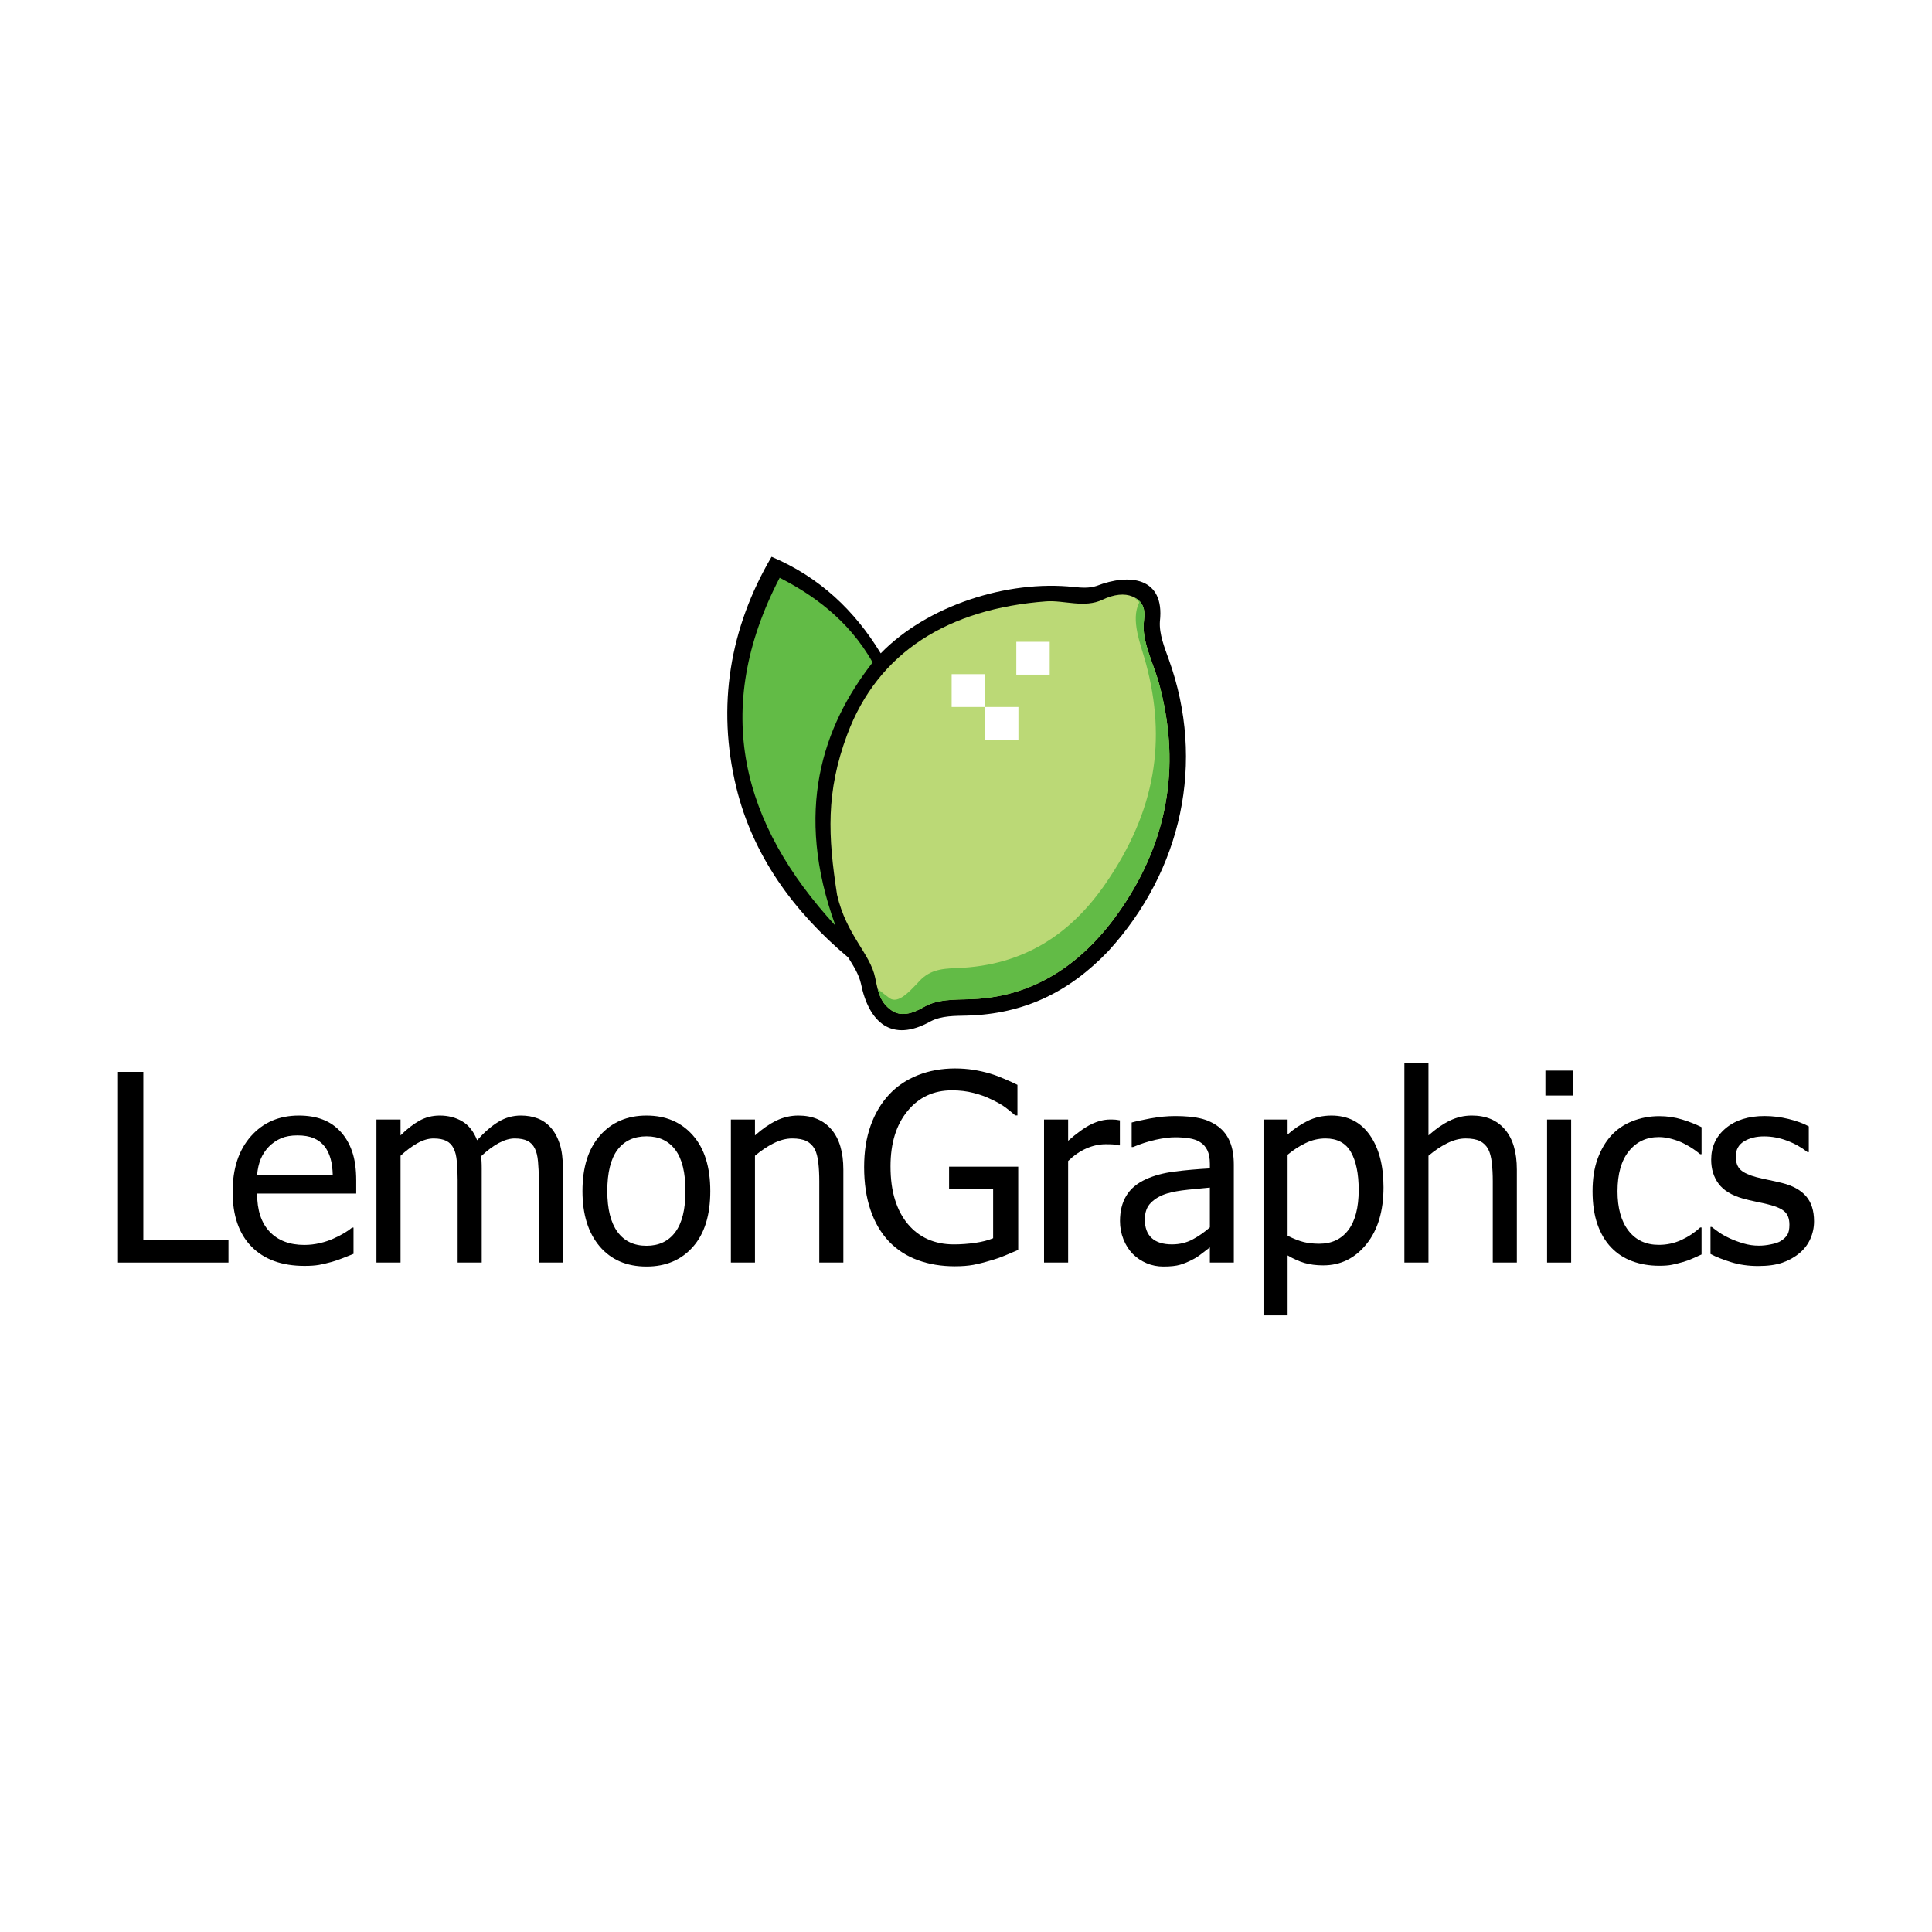 <?xml version="1.0" encoding="utf-8"?>
<!-- Generator: Adobe Illustrator 13.0.0, SVG Export Plug-In . SVG Version: 6.00 Build 14948)  -->
<!DOCTYPE svg PUBLIC "-//W3C//DTD SVG 1.0//EN" "http://www.w3.org/TR/2001/REC-SVG-20010904/DTD/svg10.dtd">
<svg version="1.0" id="Layer_1" xmlns="http://www.w3.org/2000/svg" xmlns:xlink="http://www.w3.org/1999/xlink" x="0px" y="0px"
	 width="192.756px" height="192.756px" viewBox="0 0 192.756 192.756" enable-background="new 0 0 192.756 192.756"
	 xml:space="preserve">
<g>
	<polygon fill-rule="evenodd" clip-rule="evenodd" fill="#FFFFFF" points="0,0 192.756,0 192.756,192.756 0,192.756 0,0 	"/>
	<path fill-rule="evenodd" clip-rule="evenodd" d="M73.462,78.569c-1.977-8.121-0.649-15.935,3.517-23.019
		c4.82,2.042,8.313,5.39,10.892,9.634c4.622-4.759,12.623-7.338,19.25-6.624c0.771,0.079,1.546,0.142,2.293-0.107
		c3.286-1.275,6.813-0.861,6.31,3.534c-0.087,1.281,0.469,2.633,0.892,3.819c3.674,10.22,1.317,21.017-6.02,29.066
		c-3.884,4.068-8.385,6.298-14.11,6.453c-1.218,0.029-2.531,0-3.637,0.572c-3.9,2.191-6.17,0.088-6.954-3.768
		c-0.219-0.95-0.766-1.799-1.28-2.615v0.005C79.128,90.914,75.101,85.311,73.462,78.569L73.462,78.569L73.462,78.569z"/>
	<path fill-rule="evenodd" clip-rule="evenodd" fill="#62BB46" d="M87.062,66.091c-4.997,6.4-7.865,14.854-3.704,26.276
		c-9.332-10.137-12.426-21.519-5.57-34.723C80.863,59.209,84.62,61.736,87.062,66.091L87.062,66.091L87.062,66.091z"/>
	<path fill-rule="evenodd" clip-rule="evenodd" fill="#BBD976" d="M84.509,73.336c3.08-8.308,10.148-12.605,19.858-13.338
		c1.764-0.134,3.829,0.696,5.627-0.164c1.156-0.552,2.209-0.65,2.979-0.325c1.025,0.435,1.332,1.176,1.158,2.44
		c-0.268,1.941,0.966,4.27,1.489,6.182c2.073,7.588,1.261,15.243-3.808,22.609c-3.351,4.873-8.149,8.705-14.893,8.945
		c-1.727,0.062-3.366-0.025-4.798,0.814c-1.167,0.684-2.279,0.918-3.145,0.324c-1.134-0.777-1.356-1.76-1.655-3.252
		c-0.49-2.441-2.873-4.25-3.807-8.297C82.607,83.408,82.393,79.046,84.509,73.336L84.509,73.336L84.509,73.336z"/>
	<polygon fill-rule="evenodd" clip-rule="evenodd" fill="#FFFFFF" points="94.946,67.26 98.277,67.26 98.277,70.535 94.946,70.535 
		94.946,67.26 94.946,67.26 	"/>
	<polygon fill-rule="evenodd" clip-rule="evenodd" fill="#FFFFFF" points="98.277,70.535 101.608,70.535 101.608,73.809 
		98.277,73.809 98.277,70.535 98.277,70.535 	"/>
	<polygon fill-rule="evenodd" clip-rule="evenodd" fill="#FFFFFF" points="101.399,64.033 104.73,64.033 104.73,67.307 
		101.399,67.307 101.399,64.033 101.399,64.033 	"/>
	<path fill-rule="evenodd" clip-rule="evenodd" fill="#62BB46" d="M113.266,59.654c0.791,0.447,1.023,1.161,0.866,2.295
		c-0.268,1.941,0.966,4.27,1.489,6.182c2.073,7.588,1.261,15.243-3.808,22.609c-3.351,4.873-8.149,8.705-14.893,8.945
		c-1.727,0.062-3.366-0.025-4.798,0.814c-1.167,0.684-2.279,0.918-3.145,0.324c-0.834-0.57-1.174-1.252-1.415-2.164
		c0.099,0.086,1.072,0.848,1.191,0.93c0.862,0.594,1.976-0.662,2.799-1.516c1.089-1.265,2.21-1.432,3.938-1.493
		c6.746-0.241,11.386-3.479,14.763-8.351c5.101-7.365,6.122-14.426,4.084-22.015c-0.513-1.91-1.563-4.323-0.681-6.096
		C113.676,59.986,113.257,59.774,113.266,59.654L113.266,59.654L113.266,59.654z"/>
	<polygon fill-rule="evenodd" clip-rule="evenodd" points="22.796,125.967 11.771,125.967 11.771,106.941 14.3,106.941 
		14.3,123.717 22.796,123.717 22.796,125.967 22.796,125.967 	"/>
	<path fill-rule="evenodd" clip-rule="evenodd" d="M30.387,126.299c-2.272,0-4.039-0.643-5.295-1.924
		c-1.255-1.283-1.883-3.102-1.883-5.461c0-2.324,0.61-4.178,1.827-5.553c1.216-1.373,2.809-2.062,4.78-2.062
		c0.886,0,1.667,0.127,2.352,0.385c0.68,0.252,1.278,0.654,1.789,1.199c0.51,0.545,0.902,1.211,1.173,2.002
		c0.275,0.785,0.41,1.754,0.41,2.891v1.305h-9.888c0,1.662,0.419,2.932,1.252,3.807c0.833,0.877,1.989,1.318,3.462,1.318
		c0.528,0,1.043-0.062,1.549-0.18c0.505-0.117,0.964-0.273,1.374-0.461c0.436-0.197,0.803-0.385,1.099-0.568
		c0.297-0.182,0.546-0.357,0.742-0.52h0.14v2.621c-0.28,0.109-0.627,0.25-1.046,0.416s-0.794,0.297-1.125,0.387
		c-0.467,0.127-0.89,0.227-1.27,0.297C31.447,126.264,30.967,126.299,30.387,126.299L30.387,126.299L30.387,126.299L30.387,126.299z
		 M33.2,117.24c-0.018-0.646-0.091-1.205-0.231-1.676c-0.135-0.467-0.332-0.863-0.584-1.186c-0.284-0.357-0.641-0.633-1.082-0.82
		c-0.441-0.188-0.981-0.279-1.627-0.279c-0.641,0-1.182,0.096-1.631,0.287c-0.445,0.191-0.856,0.473-1.222,0.838
		c-0.358,0.375-0.628,0.789-0.815,1.242c-0.187,0.459-0.306,0.986-0.358,1.594H33.2L33.2,117.24L33.2,117.24z"/>
	<path fill-rule="evenodd" clip-rule="evenodd" d="M53.756,125.967v-8.256c0-0.654-0.026-1.26-0.078-1.82
		c-0.048-0.557-0.157-0.992-0.318-1.307c-0.17-0.346-0.411-0.594-0.729-0.756c-0.313-0.16-0.742-0.244-1.278-0.244
		c-0.493,0-1.02,0.152-1.587,0.455c-0.568,0.305-1.152,0.74-1.758,1.312c0.008,0.143,0.022,0.312,0.035,0.514
		c0.013,0.201,0.018,0.438,0.018,0.711v9.391h-2.402v-8.256c0-0.654-0.026-1.26-0.08-1.82c-0.047-0.557-0.156-0.992-0.318-1.307
		c-0.17-0.346-0.409-0.594-0.728-0.756c-0.314-0.16-0.742-0.244-1.279-0.244c-0.518,0-1.064,0.162-1.63,0.484
		c-0.572,0.328-1.125,0.742-1.662,1.242v10.656h-2.404v-14.271h2.404v1.584c0.632-0.629,1.255-1.115,1.871-1.461
		c0.62-0.344,1.295-0.52,2.037-0.52c0.846,0,1.592,0.193,2.242,0.576c0.654,0.383,1.146,1.012,1.491,1.889
		c0.725-0.807,1.431-1.422,2.12-1.836c0.689-0.42,1.439-0.629,2.247-0.629c0.615,0,1.172,0.096,1.675,0.289
		c0.501,0.191,0.941,0.5,1.316,0.924c0.384,0.436,0.676,0.977,0.885,1.621c0.21,0.65,0.315,1.463,0.315,2.443v9.391H53.756
		L53.756,125.967L53.756,125.967z"/>
	<path fill-rule="evenodd" clip-rule="evenodd" d="M70.867,118.836c0,2.402-0.58,4.262-1.736,5.564
		c-1.159,1.309-2.704,1.963-4.628,1.963c-1.984,0-3.545-0.676-4.684-2.023c-1.138-1.352-1.706-3.184-1.706-5.504
		c0-2.381,0.585-4.234,1.758-5.557c1.169-1.32,2.713-1.98,4.631-1.98c1.924,0,3.469,0.66,4.628,1.977
		C70.287,114.588,70.867,116.445,70.867,118.836L70.867,118.836L70.867,118.836L70.867,118.836z M68.389,118.836
		c0-1.846-0.336-3.219-1.011-4.117c-0.672-0.898-1.631-1.348-2.875-1.348c-1.251,0-2.219,0.449-2.896,1.348
		c-0.675,0.898-1.016,2.271-1.016,4.117c0,1.787,0.341,3.145,1.016,4.068c0.676,0.926,1.645,1.387,2.896,1.387
		c1.234,0,2.195-0.453,2.87-1.359C68.049,122.023,68.389,120.658,68.389,118.836L68.389,118.836L68.389,118.836z"/>
	<path fill-rule="evenodd" clip-rule="evenodd" d="M84.144,125.967H81.74v-8.125c0-0.658-0.03-1.27-0.096-1.836
		c-0.065-0.568-0.183-1.021-0.362-1.361c-0.196-0.357-0.471-0.623-0.819-0.799c-0.349-0.174-0.83-0.262-1.432-0.262
		c-0.597,0-1.211,0.162-1.849,0.48c-0.632,0.318-1.251,0.732-1.858,1.246v10.656h-2.403v-14.271h2.403v1.584
		c0.716-0.637,1.422-1.129,2.12-1.469c0.702-0.342,1.438-0.512,2.211-0.512c1.409,0,2.507,0.463,3.297,1.387
		c0.793,0.926,1.19,2.264,1.19,4.018V125.967L84.144,125.967L84.144,125.967z"/>
	<path fill-rule="evenodd" clip-rule="evenodd" d="M95.262,126.338c-1.347,0-2.577-0.205-3.693-0.615
		c-1.117-0.406-2.076-1.029-2.878-1.863c-0.799-0.846-1.414-1.887-1.836-3.131c-0.427-1.242-0.641-2.674-0.641-4.291
		c0-1.535,0.213-2.91,0.646-4.123c0.431-1.211,1.046-2.25,1.845-3.109c0.776-0.836,1.731-1.479,2.865-1.932
		c1.13-0.449,2.373-0.676,3.716-0.676c0.641,0,1.252,0.047,1.84,0.139c0.589,0.096,1.151,0.223,1.688,0.385
		c0.424,0.125,0.899,0.305,1.423,0.531c0.528,0.223,0.95,0.42,1.273,0.582v3.051h-0.219c-0.313-0.277-0.641-0.545-0.977-0.797
		c-0.336-0.254-0.811-0.523-1.426-0.811c-0.511-0.26-1.096-0.467-1.763-0.637c-0.662-0.172-1.378-0.258-2.145-0.258
		c-1.833,0-3.311,0.688-4.44,2.07c-1.13,1.379-1.692,3.215-1.692,5.504c0,1.279,0.148,2.396,0.45,3.35
		c0.296,0.951,0.728,1.764,1.287,2.426c0.55,0.658,1.204,1.156,1.975,1.502c0.772,0.344,1.64,0.518,2.6,0.518
		c0.72,0,1.43-0.053,2.137-0.152c0.706-0.105,1.304-0.258,1.788-0.463v-4.916h-4.396v-2.223h6.899v8.303
		c-0.322,0.145-0.754,0.328-1.295,0.551c-0.541,0.221-1.047,0.396-1.518,0.523c-0.62,0.188-1.183,0.326-1.684,0.422
		C96.584,126.289,95.978,126.338,95.262,126.338L95.262,126.338L95.262,126.338z"/>
	<path fill-rule="evenodd" clip-rule="evenodd" d="M111.731,114.273h-0.126c-0.179-0.053-0.371-0.082-0.571-0.096
		c-0.201-0.014-0.441-0.018-0.72-0.018c-0.649,0-1.291,0.141-1.933,0.424c-0.637,0.277-1.242,0.697-1.813,1.25v10.133h-2.403
		v-14.271h2.403v2.121c0.876-0.771,1.644-1.322,2.293-1.641c0.655-0.318,1.287-0.48,1.898-0.48c0.248,0,0.432,0.006,0.558,0.018
		c0.122,0.014,0.262,0.035,0.414,0.062V114.273L111.731,114.273L111.731,114.273z"/>
	<path fill-rule="evenodd" clip-rule="evenodd" d="M120.709,122.455v-3.969c-0.572,0.053-1.291,0.123-2.163,0.209
		c-0.877,0.092-1.579,0.219-2.115,0.381c-0.642,0.195-1.169,0.496-1.583,0.902c-0.42,0.4-0.629,0.969-0.629,1.691
		c0,0.82,0.231,1.439,0.689,1.854c0.462,0.42,1.134,0.629,2.019,0.629c0.76,0,1.444-0.166,2.059-0.492
		C119.597,123.332,120.173,122.932,120.709,122.455L120.709,122.455L120.709,122.455L120.709,122.455z M120.709,124.449
		c-0.197,0.143-0.458,0.344-0.785,0.605c-0.327,0.258-0.646,0.467-0.951,0.619c-0.427,0.223-0.837,0.393-1.234,0.51
		c-0.396,0.119-0.951,0.18-1.665,0.18c-0.59,0-1.148-0.109-1.675-0.33c-0.528-0.223-0.991-0.533-1.393-0.936
		c-0.383-0.393-0.688-0.875-0.92-1.451c-0.23-0.576-0.344-1.182-0.344-1.818c0-0.99,0.209-1.832,0.628-2.525
		c0.414-0.697,1.076-1.248,1.975-1.658c0.804-0.365,1.75-0.619,2.84-0.758c1.09-0.141,2.264-0.244,3.524-0.314v-0.457
		c0-0.562-0.088-1.018-0.258-1.365c-0.169-0.346-0.405-0.611-0.715-0.799c-0.306-0.195-0.681-0.324-1.121-0.389
		c-0.445-0.064-0.898-0.096-1.364-0.096c-0.555,0-1.209,0.084-1.955,0.248c-0.75,0.166-1.5,0.41-2.251,0.725h-0.139v-2.443
		c0.445-0.125,1.077-0.266,1.901-0.418c0.828-0.152,1.644-0.23,2.456-0.23c0.977,0,1.806,0.078,2.477,0.23
		c0.672,0.152,1.277,0.428,1.814,0.828c0.52,0.393,0.908,0.898,1.16,1.523c0.258,0.619,0.384,1.379,0.384,2.271v9.766h-2.39V124.449
		L120.709,124.449L120.709,124.449z"/>
	<path fill-rule="evenodd" clip-rule="evenodd" d="M138.033,118.451c0,2.379-0.567,4.271-1.705,5.678
		c-1.139,1.41-2.573,2.117-4.313,2.117c-0.706,0-1.33-0.084-1.875-0.244c-0.545-0.162-1.104-0.41-1.675-0.75v5.979h-2.404v-19.535
		h2.404v1.492c0.597-0.537,1.26-0.984,1.988-1.348c0.725-0.361,1.522-0.541,2.382-0.541c1.636,0,2.909,0.646,3.824,1.941
		C137.575,114.535,138.033,116.271,138.033,118.451L138.033,118.451L138.033,118.451L138.033,118.451z M135.557,118.723
		c0-1.627-0.263-2.893-0.781-3.791s-1.36-1.348-2.529-1.348c-0.681,0-1.339,0.152-1.972,0.455c-0.638,0.301-1.239,0.693-1.81,1.168
		v8.086c0.633,0.311,1.169,0.52,1.617,0.629c0.445,0.109,0.96,0.166,1.54,0.166c1.243,0,2.207-0.453,2.9-1.365
		C135.212,121.811,135.557,120.475,135.557,118.723L135.557,118.723L135.557,118.723z"/>
	<path fill-rule="evenodd" clip-rule="evenodd" d="M151.336,125.967h-2.402v-8.125c0-0.658-0.03-1.27-0.096-1.836
		c-0.065-0.568-0.183-1.021-0.362-1.361c-0.195-0.357-0.471-0.623-0.82-0.799c-0.349-0.174-0.828-0.262-1.43-0.262
		c-0.599,0-1.213,0.162-1.85,0.48c-0.633,0.318-1.252,0.732-1.857,1.246v10.656h-2.403v-19.885h2.403v7.197
		c0.715-0.637,1.421-1.129,2.119-1.469c0.702-0.342,1.439-0.512,2.211-0.512c1.409,0,2.508,0.463,3.297,1.387
		c0.794,0.926,1.19,2.264,1.19,4.018V125.967L151.336,125.967L151.336,125.967z"/>
	<path fill-rule="evenodd" clip-rule="evenodd" d="M156.755,125.967h-2.403v-14.271h2.403V125.967L156.755,125.967L156.755,125.967
		L156.755,125.967z M156.92,109.301h-2.734v-2.488h2.734V109.301L156.92,109.301L156.92,109.301z"/>
	<path fill-rule="evenodd" clip-rule="evenodd" d="M165.545,126.285c-0.978,0-1.876-0.152-2.696-0.455
		c-0.815-0.299-1.518-0.758-2.106-1.373s-1.042-1.387-1.37-2.32c-0.322-0.932-0.483-2.027-0.483-3.287
		c0-1.252,0.17-2.334,0.506-3.246c0.336-0.91,0.785-1.678,1.348-2.301c0.562-0.621,1.26-1.1,2.102-1.438
		c0.838-0.334,1.74-0.506,2.701-0.506c0.784,0,1.539,0.109,2.267,0.332c0.729,0.223,1.379,0.48,1.95,0.768v2.695h-0.141
		c-0.169-0.143-0.392-0.311-0.657-0.498c-0.271-0.188-0.593-0.377-0.978-0.574c-0.331-0.172-0.724-0.318-1.178-0.445
		c-0.449-0.127-0.886-0.191-1.304-0.191c-1.243,0-2.241,0.471-2.997,1.412c-0.753,0.938-1.129,2.27-1.129,3.992
		c0,1.684,0.366,3,1.095,3.938c0.729,0.941,1.735,1.412,3.031,1.412c0.785,0,1.53-0.16,2.237-0.482
		c0.706-0.324,1.334-0.742,1.879-1.252h0.141v2.695c-0.239,0.113-0.537,0.244-0.895,0.4c-0.357,0.162-0.681,0.275-0.973,0.354
		c-0.404,0.119-0.771,0.209-1.1,0.275C166.473,126.254,166.055,126.285,165.545,126.285L165.545,126.285L165.545,126.285z"/>
	<path fill-rule="evenodd" clip-rule="evenodd" d="M175.397,126.311c-0.955,0-1.845-0.127-2.678-0.383
		c-0.829-0.258-1.518-0.527-2.063-0.82v-2.695h0.127c0.205,0.162,0.445,0.34,0.724,0.537c0.274,0.195,0.646,0.4,1.104,0.615
		c0.409,0.188,0.858,0.352,1.347,0.496c0.493,0.145,0.998,0.219,1.531,0.219c0.384,0,0.789-0.043,1.226-0.137
		c0.437-0.086,0.759-0.199,0.973-0.34c0.297-0.191,0.511-0.4,0.645-0.623c0.132-0.223,0.197-0.553,0.197-0.998
		c0-0.572-0.157-1.004-0.467-1.291c-0.31-0.293-0.859-0.533-1.653-0.729c-0.305-0.08-0.706-0.166-1.199-0.268
		c-0.497-0.1-0.952-0.213-1.369-0.33c-1.091-0.314-1.885-0.803-2.377-1.461c-0.493-0.664-0.741-1.461-0.741-2.4
		c0-1.285,0.483-2.332,1.456-3.143c0.973-0.809,2.264-1.213,3.873-1.213c0.793,0,1.587,0.096,2.39,0.293
		c0.804,0.195,1.475,0.443,2.02,0.74v2.568h-0.127c-0.614-0.482-1.299-0.867-2.054-1.146c-0.75-0.283-1.514-0.424-2.28-0.424
		c-0.79,0-1.458,0.166-2.003,0.498s-0.819,0.836-0.819,1.51c0,0.596,0.161,1.041,0.483,1.334c0.323,0.293,0.842,0.535,1.558,0.723
		c0.357,0.094,0.759,0.184,1.195,0.275c0.44,0.088,0.902,0.191,1.387,0.311c1.06,0.266,1.854,0.705,2.386,1.316
		c0.532,0.615,0.798,1.447,0.798,2.504c0,0.615-0.122,1.193-0.366,1.744c-0.24,0.549-0.598,1.02-1.064,1.414
		c-0.511,0.428-1.09,0.75-1.73,0.971C177.177,126.203,176.37,126.311,175.397,126.311L175.397,126.311L175.397,126.311z"/>
</g>
</svg>
